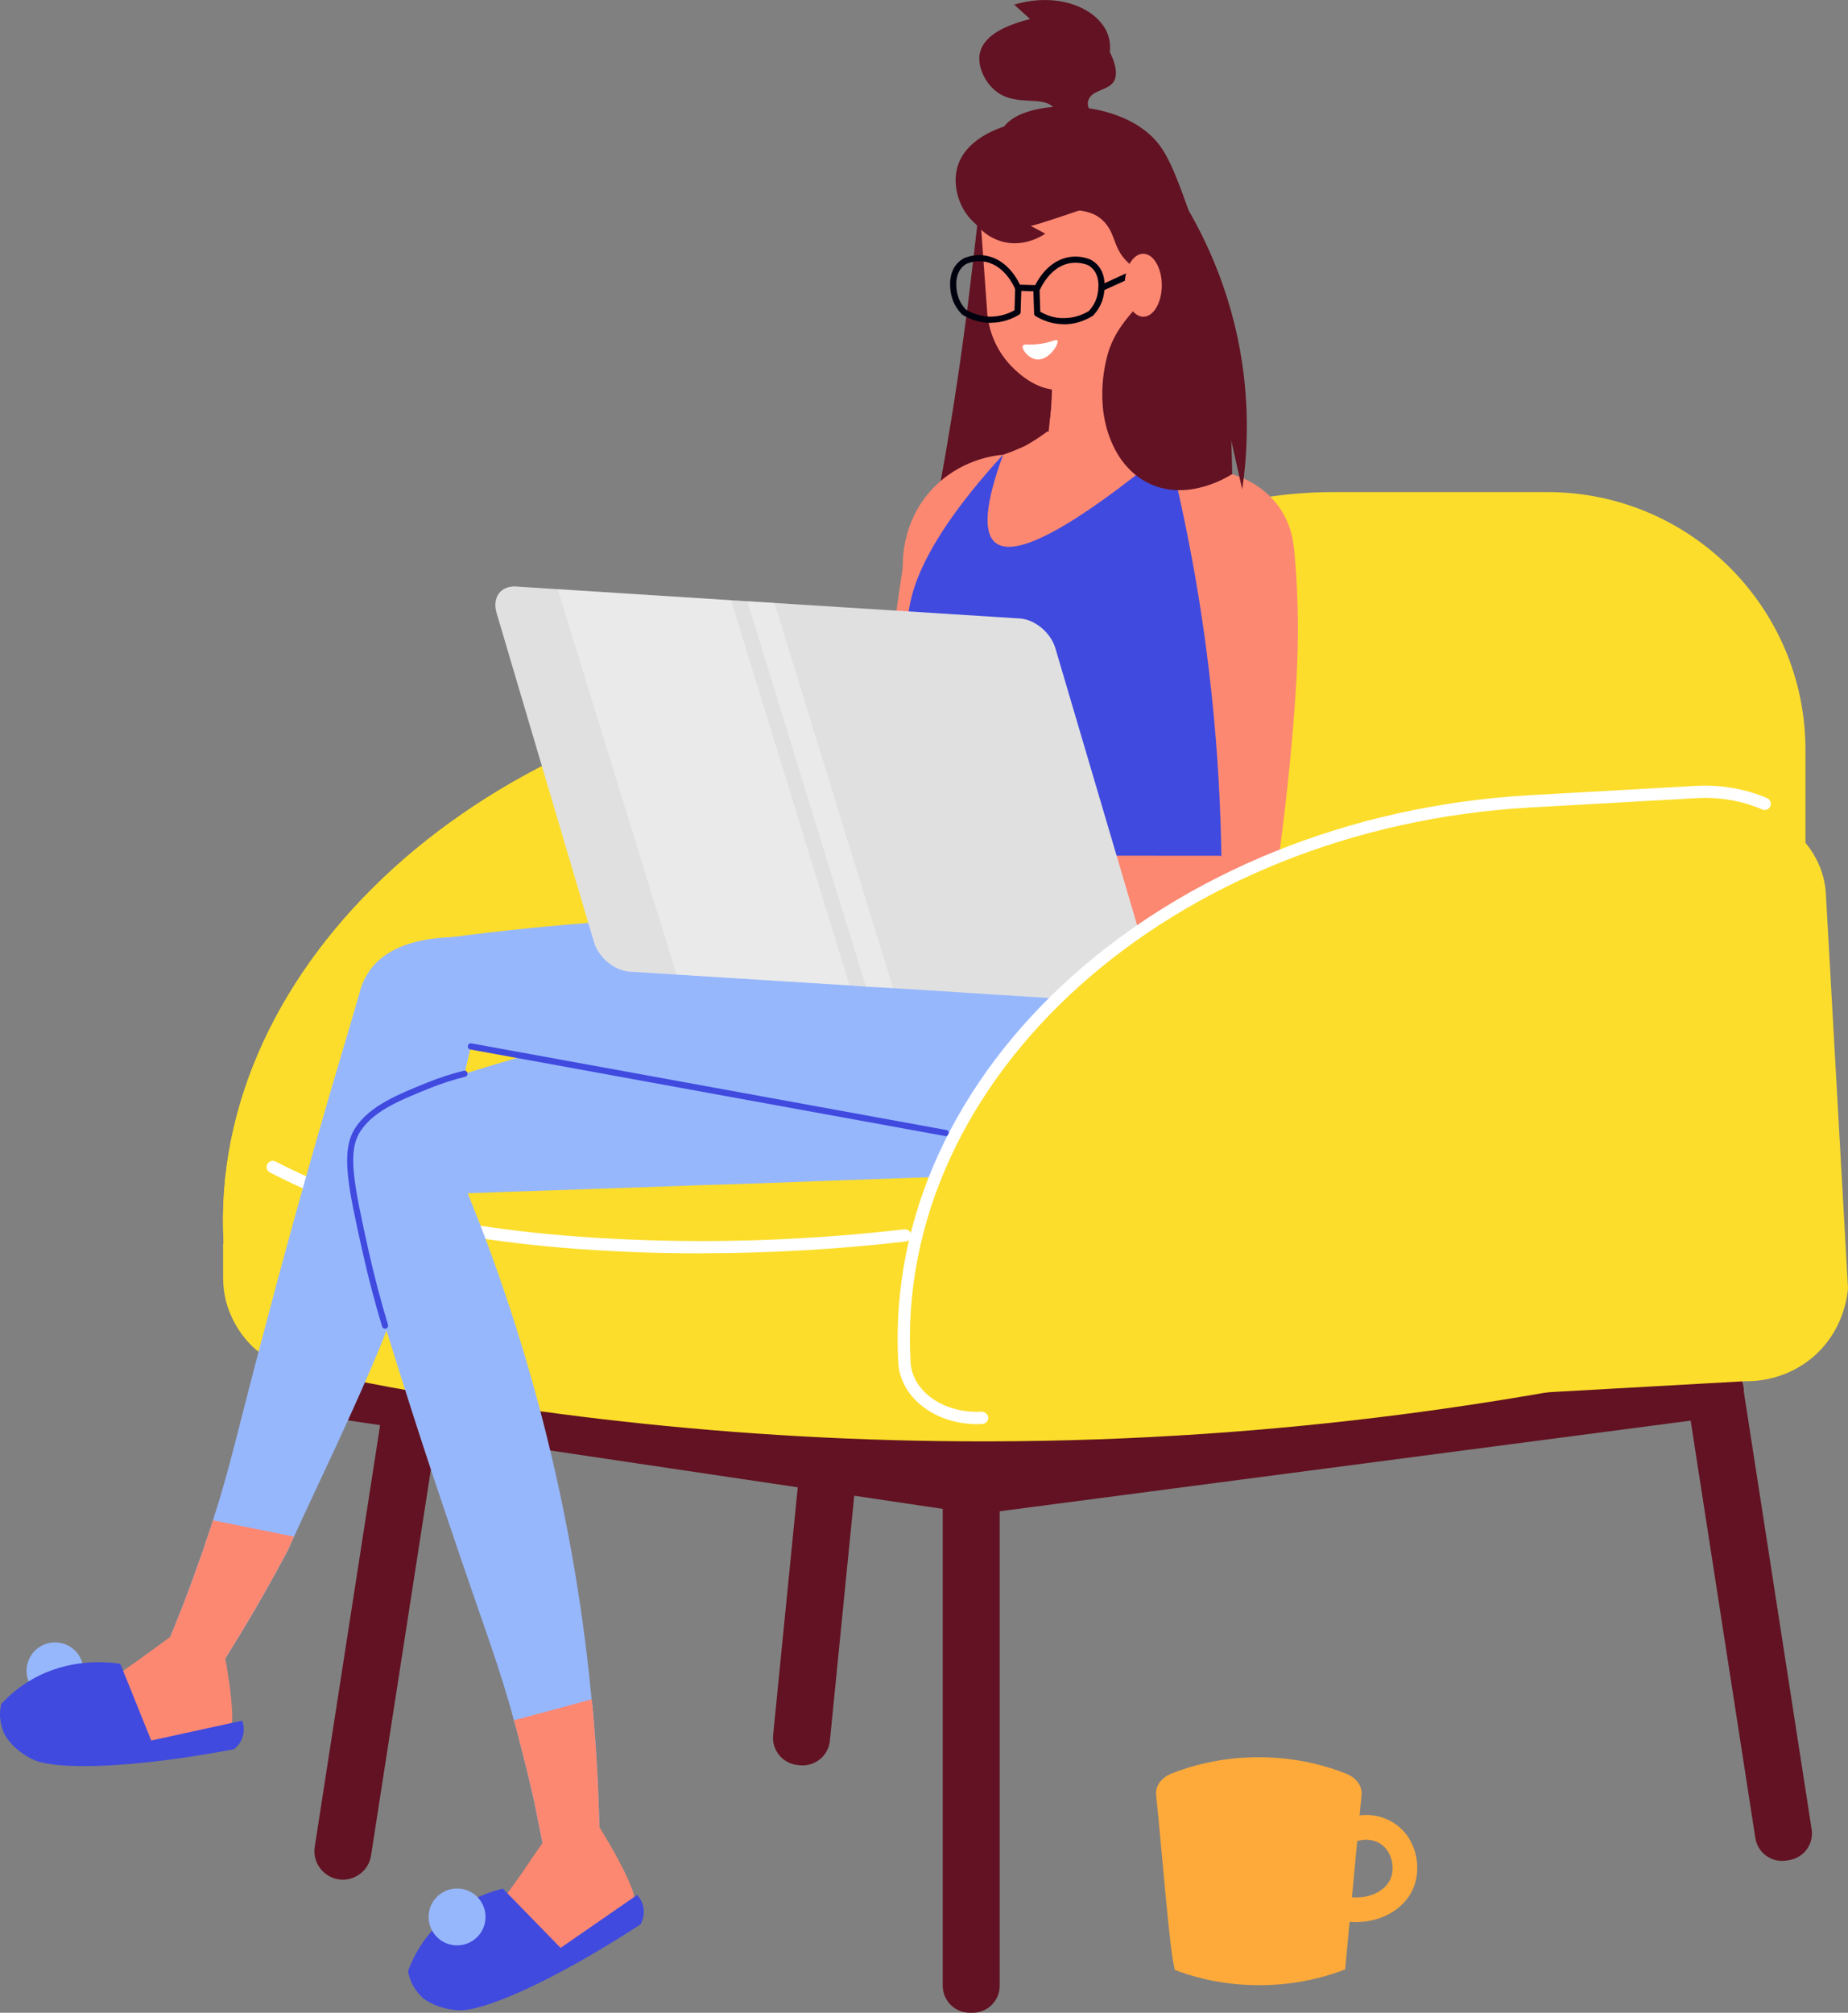 <svg width="247" height="269" viewBox="0 0 247 269" fill="none" xmlns="http://www.w3.org/2000/svg">
<rect x="0" y="0" width="247" height="269" fill="#808080" stroke="none"/>
<g clip-path="url(#clip0_779_831)">
<path d="M142.787 163.665L41.036 176.119C35.572 176.789 30.73 173.888 30.206 169.647C25.626 132.261 60.895 97.179 108.99 91.296L131 88.599C140.374 87.455 148.692 92.431 149.584 99.713L155.833 150.688C156.594 156.883 150.754 162.685 142.787 163.665Z" fill="#FCDD2B"/>
<g style="mix-blend-mode:multiply">
<path d="M142.787 163.665L41.036 176.119C35.572 176.789 30.73 173.888 30.206 169.647C25.626 132.261 60.895 97.179 108.99 91.296L131 88.599C140.374 87.455 148.692 92.431 149.584 99.713L155.833 150.688C156.594 156.883 150.754 162.685 142.787 163.665Z" fill="#FCDD2B"/>
</g>
<path d="M106.922 235.921L106.612 235.89C104.602 235.691 103.136 233.903 103.335 231.894L109.541 169.442C109.741 167.433 111.531 165.968 113.541 166.168L113.85 166.199C115.861 166.398 117.327 168.186 117.127 170.194L110.921 232.647C110.721 234.655 108.932 236.12 106.922 235.921Z" fill="#621222"/>
<path d="M45.248 251.169C47.318 251.488 49.273 250.058 49.592 247.99L60.086 180.303C60.405 178.236 58.973 176.283 56.904 175.964C54.834 175.645 52.88 177.075 52.561 179.143L42.066 246.83C41.748 248.897 43.179 250.85 45.248 251.169Z" fill="#621222"/>
<path d="M178.269 65.767H206.84C225.865 65.767 241.315 81.203 241.315 100.211V159.293H119.034V124.947C119.034 92.284 145.576 65.767 178.269 65.767Z" fill="#FCDD2B"/>
<path d="M229.635 189.382C196.656 193.705 163.685 198.036 130.706 202.359C101.637 198.036 72.575 193.705 43.506 189.382C43.228 189.382 42.009 189.317 41.06 188.369C40.382 187.69 40.177 186.906 40.136 186.718C40.079 186.465 40.046 186.203 40.046 185.925C40.046 184.021 41.6 182.469 43.506 182.469C73.287 184.356 103.06 186.244 132.841 188.124C187.765 180.753 228.359 177.206 229.668 179.371C229.807 179.6 230.936 182.24 232.065 183.482C232.22 183.654 232.776 184.226 232.989 185.133C233.046 185.386 233.079 185.647 233.079 185.925C231.926 187.078 230.772 188.23 229.619 189.382H229.635Z" fill="#621222"/>
<path d="M130.003 193.247H129.618C127.622 193.247 126.003 194.864 126.003 196.859V265.388C126.003 267.383 127.622 269 129.618 269H130.003C131.999 269 133.618 267.383 133.618 265.388V196.859C133.618 194.864 131.999 193.247 130.003 193.247Z" fill="#621222"/>
<path d="M239.132 248.595L238.723 248.66C236.768 248.963 234.919 247.614 234.617 245.653L225.309 185.598C225.006 183.645 226.355 181.799 228.319 181.496L228.728 181.431C230.682 181.128 232.531 182.477 232.834 184.438L242.142 244.493C242.444 246.446 241.095 248.293 239.132 248.595Z" fill="#621222"/>
<path d="M231.189 181.088C205.285 187.159 171.693 192.544 132.367 192.634C97.204 192.716 66.768 188.54 42.582 183.523C41.543 183.498 37.069 183.278 33.568 179.78C31.073 177.288 30.321 174.379 30.157 173.692C29.936 172.752 29.822 171.78 29.822 170.783V166.231C32.03 162.807 34.239 159.391 36.447 155.967C63.971 154.08 91.502 152.192 119.026 150.304C134.657 155.73 147.359 156.736 155.866 156.711C179.144 156.637 222.806 148.645 228.752 153.483C228.752 153.483 233.349 157.226 237.766 157.226C240.08 159.538 241.512 162.725 241.512 166.231V170.783C238.068 174.223 234.633 177.655 231.189 181.096V181.088Z" fill="#FCDD2B"/>
<path d="M93.711 167.506C90.554 167.506 87.405 167.449 84.272 167.318C58.131 166.256 46.508 161.385 42.688 159.784C40.472 158.852 38.247 157.814 36.079 156.703C35.67 156.49 35.515 156 35.719 155.591C35.932 155.183 36.431 155.028 36.832 155.232C38.967 156.327 41.151 157.348 43.326 158.264C47.081 159.833 58.499 164.621 84.337 165.667C96.386 166.174 108.663 165.7 120.875 164.294C121.357 164.237 121.733 164.564 121.782 165.022C121.832 165.471 121.513 165.88 121.055 165.929C111.935 166.975 102.774 167.498 93.703 167.498L93.711 167.506Z" fill="white"/>
<path d="M138.591 41.774C138.804 42.142 137.847 43.621 136.652 43.548C135.491 43.474 134.714 41.987 134.951 41.635C135.09 41.439 135.499 41.701 136.661 41.75C137.953 41.815 138.452 41.537 138.583 41.766L138.591 41.774Z" fill="#FC8872"/>
<path d="M11.157 223.303C11.157 225.403 9.455 227.103 7.353 227.103C5.251 227.103 3.55 225.403 3.55 223.303C3.55 221.203 5.251 219.503 7.353 219.503C9.455 219.503 11.157 221.203 11.157 223.303Z" fill="#97B7FD"/>
<path d="M144.586 45.1C144.611 47.56 144.775 59.148 136.685 63.413C132.358 65.693 127.737 64.794 125.741 64.271C126.518 59.998 127.663 53.329 128.784 45.1C131.058 28.487 130.747 23.559 132.931 23.143C137.029 22.358 144.48 33.75 144.586 45.1Z" fill="#621222"/>
<path d="M161.051 115.027C161.076 116.122 161.084 116.473 161.1 117.184C161.109 117.813 161.117 118.344 161.125 118.745C164.029 119.309 166.932 119.881 169.852 120.453C170.008 119.913 170.155 119.374 170.327 118.835C171.284 112.289 172.339 103.946 173.01 94.94C173.443 89.114 173.607 84.497 173.37 79.144C173.263 76.742 173.1 74.74 172.969 73.334C172.363 73.04 169.689 71.798 166.589 72.819C162.09 74.29 160.97 79.095 160.912 79.332C160.994 104.403 161.043 114.381 161.06 115.035L161.051 115.027Z" fill="#FC8872"/>
<path d="M115.942 108.064C115.803 109.151 115.762 109.502 115.664 110.205C115.583 110.826 115.509 111.349 115.452 111.75C118.241 112.747 121.022 113.735 123.827 114.732C124.056 114.218 124.285 113.711 124.531 113.204C126.461 106.871 128.743 98.789 130.747 89.98C132.048 84.284 132.898 79.741 133.463 74.413C133.716 72.018 133.855 70.016 133.937 68.611C133.381 68.227 130.927 66.609 127.704 67.148C123.034 67.932 121.21 72.517 121.12 72.737C117.456 97.539 116.016 107.41 115.926 108.064H115.942Z" fill="#FC8872"/>
<path d="M161.943 126.876C164.413 131.795 166.433 138.766 163.571 143.84C163.064 144.723 162.393 145.524 161.649 146.186C160.863 146.888 160.037 147.469 159.097 147.91C158.663 148.18 158.238 148.359 157.812 148.547C150.705 151.35 140.816 149.634 139.163 149.373C138.591 149.258 138.01 149.144 137.438 149.03C136.407 148.809 135.426 148.539 134.485 148.237C133.053 147.779 131.753 147.297 130.493 146.725C130.133 146.537 129.724 146.39 129.356 146.161C122.224 142.77 117.554 137.81 115.443 135.325C115.95 133.732 116.67 131.983 117.644 130.21C118.568 128.518 119.656 127.039 120.768 125.732C121.57 124.776 122.412 123.909 123.328 123.133C126.183 120.469 129.144 118.802 131.115 117.829C131.082 117.748 131.041 117.617 131.009 117.535C130.935 117.364 130.902 117.241 130.829 117.07C129.168 112.485 127.688 106.291 127.721 99.059C127.761 96.901 127.917 94.875 128.146 92.971C126.698 92.056 125.479 90.781 124.653 89.285C123.713 87.569 123.312 85.722 123.459 83.818C123.647 81.914 124.326 80.206 125.406 78.817C125.496 78.654 125.635 78.499 125.766 78.335C126.256 77.739 126.788 77.183 127.434 76.766C127.23 76.529 125.635 74.715 123.214 74.87C121.987 74.944 121.103 75.491 120.678 75.802C120.645 74.78 120.596 69.698 124.539 65.432C128.269 61.387 132.988 60.864 134.076 60.774C134.927 60.488 135.949 60.087 137.053 59.573C138.215 58.927 139.213 58.241 139.99 57.66C141.405 58.322 143.842 59.417 147.114 59.638C150.263 59.9 152.831 59.295 154.271 58.837C155.023 59.589 155.808 60.382 156.88 61.231C157.837 61.91 158.802 62.506 159.62 62.882C164.38 62.474 168.871 64.492 171.235 68.177C173.32 71.43 173.034 74.846 172.879 75.998C172.282 75.777 170.237 75.083 167.832 75.9C164.961 76.872 163.726 79.258 163.497 79.733C163.849 80.084 164.2 80.476 164.47 80.909C164.699 81.212 164.888 81.555 165.043 81.898C165.157 82.029 165.198 82.119 165.272 82.241C165.82 83.557 164.331 84.971 162.679 88.37C162.442 88.852 162.254 89.343 162.057 89.792C161.051 92.145 160.52 94.197 160.193 95.635C160.086 97.58 159.923 99.655 159.645 101.715C159.187 105.392 158.581 108.808 157.821 112.003C157.232 114.381 156.602 116.677 155.898 118.753C157.125 119.864 158.655 121.482 160.111 123.689C160.683 124.596 161.33 125.666 161.927 126.908L161.943 126.876Z" fill="#FC8872"/>
<path d="M154.999 59.507C154.639 60.153 152.807 63.315 148.905 64.402C143.687 65.857 139.564 62.261 139.286 62.016C139.687 60.447 140.088 58.584 140.284 56.5C140.431 55.47 140.521 54.408 140.57 53.313C140.668 50.575 140.489 48.165 140.227 46.105C143.499 45.795 146.762 45.444 150.034 45.133L150.238 45.1C150.418 47.756 151.024 51.319 152.717 55.144C153.42 56.802 154.222 58.281 154.99 59.507H154.999Z" fill="#FC8872"/>
<g style="mix-blend-mode:multiply">
<path d="M150.337 46.261C150.901 50.665 144.865 55.617 140.292 56.5C140.44 55.47 140.53 54.408 140.579 53.313C140.677 50.575 140.497 48.165 140.235 46.105C143.507 45.795 146.77 45.444 150.042 45.133C150.181 45.492 150.279 45.893 150.337 46.269V46.261Z" fill="#FC8872"/>
</g>
<path d="M141.004 52.095C137.814 51.883 135.327 49.113 134.853 48.59C132.53 45.999 132.08 43.098 131.966 42.02C131.606 36.969 131.238 31.919 130.878 26.869C130.894 24.54 132.8 22.66 135.131 22.677L147.261 22.759C149.592 22.775 151.474 24.679 151.457 27.008L151.359 41.889C149.756 48.312 145.135 52.373 141.004 52.095Z" fill="#FC8872"/>
<path d="M151.367 41.889C148.913 41.864 146.451 41.848 143.998 41.823C139.63 36.839 135.262 31.854 130.894 26.869C131.082 25.357 131.606 23.282 133.127 21.533C138.002 15.927 150.623 16.695 154.631 23.208C157.485 27.85 155.228 34.199 154.541 36.12C153.617 38.718 152.324 40.647 151.367 41.881V41.889Z" fill="#FC8872"/>
<path d="M141.323 45.501C141.609 45.901 140.211 48.214 138.575 48.042C137.446 47.92 136.497 46.645 136.718 46.203C136.857 45.934 137.372 46.114 138.591 46.007C140.415 45.844 141.151 45.255 141.323 45.501Z" fill="white"/>
<path d="M164.454 158.983C164.274 159.007 164.127 159.048 163.98 159.089C163.26 159.285 162.507 159.432 161.771 159.538C161.681 159.555 161.575 159.604 161.444 159.604C158.728 160.021 155.808 159.972 152.815 159.252C147.187 157.88 143.351 154.652 141.298 152.527C132.121 151.032 122.911 149.528 113.685 148.057C109.571 147.403 105.456 146.741 101.342 146.088C97.318 145.418 93.335 144.764 89.302 144.126C80.493 142.713 71.7 141.25 62.94 139.853C61.083 135.129 59.243 130.373 57.395 125.658C64.142 124.694 71.226 123.926 78.628 123.345C81.246 123.117 83.83 122.961 86.374 122.798C87.756 122.724 89.13 122.659 90.472 122.577C94.161 122.398 97.825 122.291 101.399 122.201C105.89 122.112 110.225 122.095 114.495 122.152C114.625 122.152 114.756 122.152 114.887 122.152C116.752 122.201 118.617 122.242 120.482 122.291C126.804 122.496 132.857 122.831 138.705 123.272C143.989 127.284 149.306 131.313 154.622 135.342C160.814 140.049 167.014 144.715 173.239 149.43C174.449 150.394 170.204 157.43 164.438 158.983H164.454Z" fill="#97B7FD"/>
<path d="M62.932 139.869C61.378 146.799 57.198 164.098 51.088 179.282C47.817 187.429 41.927 199.58 39.294 205.374C38.975 206.102 38.68 206.731 38.468 207.221C38.361 207.434 38.214 207.646 38.108 207.891C35.417 212.925 32.709 217.534 30.084 221.702C29.724 222.306 29.356 222.911 28.988 223.483C28.08 223.05 27.196 222.584 26.288 222.192C24.89 221.522 23.524 220.876 22.158 220.198C22.24 220.059 22.297 219.953 22.371 219.74C22.502 219.462 22.6 219.119 22.73 218.809C23.205 217.697 23.696 216.414 24.268 214.992C24.35 214.854 24.375 214.747 24.424 214.608C25.299 212.361 26.215 209.803 27.221 206.943C27.295 206.706 27.393 206.428 27.442 206.224C27.818 205.154 28.145 204.157 28.464 203.192C30.738 196.181 31.72 191.302 35.539 176.961C37.805 168.397 39.801 160.952 44.095 146.161C45.804 140.343 47.26 135.505 48.234 132.048C48.43 131.427 48.749 130.7 49.346 129.801C52.029 125.895 57.534 125.315 60.617 125.241C61.476 126.402 62.834 128.51 63.472 131.517C64.257 135.342 63.447 138.447 62.94 139.861L62.932 139.869Z" fill="#97B7FD"/>
<path d="M30.771 226.065L30.934 227.503C31.147 229.734 31.008 230.282 30.893 230.69C30.624 231.581 30.026 232.178 29.299 232.725C27.695 233.828 25.479 234.172 23.998 234.302C23.737 234.368 23.475 234.36 23.246 234.384C22.125 235.071 5.807 235.618 5.93 235.275C5.734 235.299 3.902 234.041 3.861 233.943C3.853 233.845 1.701 232.096 1.579 231.279C1.456 230.797 1.84 230.053 2.2 229.685C2.74 229.162 3.255 229.334 4.679 229.309C5.472 229.285 6.167 229.244 6.625 229.195C6.846 229.072 7.124 228.942 7.312 228.786C8.572 228.182 9.824 227.479 11.05 226.882C11.746 226.539 12.4 226.171 13.087 225.828C13.848 225.215 14.617 224.635 15.345 224.022C15.467 223.941 15.565 223.9 15.688 223.818C16.735 223.107 17.815 222.355 18.984 221.53C20.031 220.786 21.168 219.961 22.33 219.103C22.485 218.988 22.632 218.874 22.763 218.792C22.853 218.719 22.919 218.678 22.976 218.637C25.233 218.948 27.425 219.307 29.683 219.618C29.814 220.231 29.961 220.909 30.108 221.693C30.256 222.404 30.378 223.221 30.509 224.104C30.607 224.725 30.714 225.371 30.795 226.057L30.771 226.065Z" fill="#FC8872"/>
<path d="M39.285 205.374C38.966 206.101 38.672 206.731 38.459 207.221C38.353 207.433 38.206 207.646 38.099 207.891C35.408 212.925 32.701 217.534 30.076 221.701C30.223 222.412 30.345 223.23 30.476 224.112C30.574 224.733 30.681 225.379 30.762 226.065L30.926 227.503L18.96 221.538C20.007 220.794 21.144 219.969 22.305 219.111C22.46 218.997 22.608 218.882 22.739 218.8C23.213 217.689 23.704 216.406 24.276 214.984C24.358 214.845 24.383 214.739 24.432 214.6C25.307 212.353 26.223 209.795 27.229 206.935C27.303 206.698 27.401 206.42 27.45 206.216C27.826 205.145 28.153 204.148 28.472 203.184C32.071 203.911 35.695 204.639 39.294 205.366L39.285 205.374Z" fill="#FC8872"/>
<path d="M164.02 158.631C163.849 158.697 163.71 158.762 163.579 158.828C162.908 159.163 162.205 159.449 161.501 159.702C161.411 159.735 161.321 159.808 161.19 159.833C158.606 160.764 155.735 161.287 152.651 161.156C146.86 160.895 142.476 158.476 140.047 156.793C130.755 157.103 121.422 157.414 112.09 157.757C107.926 157.912 103.763 158.059 99.6 158.215C95.526 158.337 91.494 158.46 87.413 158.623C78.497 158.942 69.59 159.212 60.715 159.538C57.983 155.265 55.251 150.958 52.52 146.684C58.957 144.429 65.746 142.304 72.903 140.302C75.422 139.567 77.933 138.921 80.395 138.259C81.736 137.924 83.078 137.589 84.37 137.246C87.953 136.355 91.527 135.538 95.019 134.762C99.412 133.797 103.657 132.947 107.861 132.171C107.992 132.147 108.115 132.122 108.245 132.097C110.086 131.779 111.926 131.468 113.766 131.15C120.007 130.128 126.011 129.278 131.835 128.584C137.789 131.501 143.793 134.418 149.797 137.336C156.782 140.751 163.775 144.126 170.801 147.55C172.175 148.261 169.378 155.992 164.02 158.631Z" fill="#97B7FD"/>
<path d="M80.166 246.103C79.176 246.233 78.154 246.331 77.197 246.495C75.683 246.691 74.162 246.887 72.649 247.091C72.649 246.961 72.616 246.797 72.584 246.634C72.551 246.536 72.551 246.438 72.518 246.34C72.256 245.024 71.921 243.406 71.561 241.6C71.528 241.436 71.496 241.338 71.496 241.208C70.972 238.838 70.342 236.198 69.582 233.273C69.516 233.011 69.451 232.75 69.385 232.513C69.156 231.589 68.927 230.731 68.69 229.914C66.711 222.535 64.87 218.057 60.02 203.634C57.182 195.266 54.777 187.96 50.229 173.202C48.446 167.441 46.999 162.595 45.943 159.171C45.747 158.541 45.584 157.757 45.616 156.703C45.714 151.963 49.968 148.433 52.503 146.692C53.624 147.019 56.127 147.943 58.335 150.345C60.707 152.976 61.304 155.845 61.468 156.964C66.081 167.898 70.76 181.365 74.293 197.08C76.698 207.818 78.219 217.926 79.07 227.111C79.103 227.177 79.103 227.242 79.103 227.307C79.135 227.569 79.168 227.839 79.201 228.067C79.724 233.861 79.994 239.263 80.125 244.239C80.125 244.869 80.158 245.49 80.158 246.119L80.166 246.103Z" fill="#97B7FD"/>
<path d="M84.82 253.841C84.853 254.765 84.525 255.557 83.994 256.309C82.873 257.886 80.894 258.973 79.577 259.602C79.348 259.733 79.086 259.831 78.915 259.929C78.056 260.951 62.891 267.006 62.924 266.646C62.76 266.745 60.585 266.189 60.519 266.083C60.486 266.017 57.82 265.094 57.452 264.367C57.157 263.974 57.288 263.149 57.485 262.65C57.844 261.989 58.376 261.956 59.693 261.466C60.454 261.171 61.075 260.869 61.476 260.673C61.672 260.509 61.869 260.281 62.008 260.076C62.965 259.055 63.889 258.001 64.879 257.012C65.402 256.448 65.901 255.86 66.425 255.296C66.915 254.503 67.447 253.686 67.938 252.861C68.036 252.763 68.069 252.665 68.167 252.566C68.731 251.774 69.32 250.957 69.95 250.066C70.743 248.881 71.594 247.631 72.518 246.315C72.616 246.152 72.715 246.021 72.813 245.857C72.976 245.629 73.107 245.4 73.238 245.195C75.479 244.738 77.655 244.337 79.896 243.847C79.962 243.945 80.027 244.076 80.125 244.207C80.689 245.163 81.409 246.315 82.203 247.761C82.497 248.325 82.832 248.914 83.127 249.51C83.225 249.706 83.323 249.902 83.421 250.074C84.706 252.705 84.771 253.367 84.804 253.825L84.82 253.841Z" fill="#FC8872"/>
<path d="M69.95 250.09C70.743 248.905 71.594 247.655 72.518 246.34C72.256 245.024 71.921 243.406 71.561 241.6C71.528 241.436 71.496 241.338 71.496 241.208C70.972 238.838 70.342 236.198 69.582 233.273C69.516 233.011 69.451 232.75 69.385 232.513C69.156 231.589 68.927 230.731 68.69 229.914C72.15 228.991 75.61 228.067 79.07 227.111C79.103 227.177 79.103 227.242 79.103 227.307C79.135 227.569 79.168 227.839 79.201 228.067C79.724 233.861 79.994 239.263 80.125 244.239C80.689 245.195 81.409 246.348 82.203 247.794C82.497 248.358 82.832 248.946 83.127 249.543C83.225 249.739 83.323 249.935 83.421 250.107H69.942L69.95 250.09Z" fill="#FC8872"/>
<path d="M162.802 132.915C158.221 133.765 149.265 134.778 138.902 131.476C131.769 129.205 126.559 125.707 123.336 123.133C125.627 117.241 126.379 112.101 127.164 108.424C127.549 106.626 127.917 103.962 127.573 100.808C126.829 93.919 123.296 90.356 122.011 87.014C120.236 82.38 121.406 74.601 134.076 60.758C131.696 67.254 131.352 71.177 133.062 72.541C135.736 74.674 143.433 70.507 156.136 60.055C158.319 68.758 160.258 78.572 161.559 89.383C163.538 105.784 163.579 120.51 162.794 132.915H162.802Z" fill="#404ADF"/>
<path d="M126.42 151.849C126.347 151.849 62.867 140.261 62.867 140.261C62.638 140.22 62.49 140.008 62.531 139.779C62.572 139.558 62.752 139.419 63.014 139.444L126.486 151.023C126.715 151.064 126.862 151.277 126.821 151.506C126.788 151.702 126.608 151.841 126.412 151.841L126.42 151.849Z" fill="#404ADF"/>
<path d="M51.465 177.574C51.285 177.574 51.121 177.459 51.072 177.279C50.09 174.043 49.215 170.718 48.471 167.375C46.532 158.656 45.461 153.851 47.489 150.737C49.411 147.787 53.182 146.267 57.174 144.658C58.761 144.02 60.372 143.497 61.983 143.105C62.228 143.04 62.433 143.187 62.482 143.407C62.539 143.628 62.4 143.849 62.179 143.906C60.609 144.29 59.03 144.805 57.493 145.418C53.444 147.052 49.951 148.457 48.176 151.187C46.41 153.892 47.236 158.051 49.272 167.195C50.017 170.513 50.884 173.831 51.857 177.042C51.922 177.255 51.8 177.492 51.587 177.557C51.546 177.574 51.505 177.574 51.465 177.574Z" fill="#404ADF"/>
<path d="M56.397 266.908C55.489 266.042 54.998 264.963 54.998 264.963C54.72 264.326 54.597 263.762 54.532 263.435C55.031 262.087 55.824 260.436 57.116 258.785C60.576 254.364 65.279 252.893 67.21 252.403C69.786 255.043 72.363 257.682 74.931 260.33C78.342 257.968 81.753 255.615 85.163 253.253C85.368 253.474 85.883 254.086 86.022 255.043C86.178 256.129 85.744 256.947 85.605 257.192C74.023 264.734 64.609 268.877 61.231 268.665C58.016 268.461 56.389 266.916 56.389 266.916L56.397 266.908Z" fill="#404ADF"/>
<path d="M0.556 231.671C0.041 230.527 9.80221e-05 229.334 9.80221e-05 229.334C-0.016 228.639 0.082 228.076 0.156 227.74C1.129 226.686 2.487 225.461 4.319 224.423C9.202 221.644 14.11 222.069 16.081 222.355C17.455 225.779 18.837 229.195 20.211 232.619C24.26 231.736 28.309 230.846 32.366 229.963C32.472 230.241 32.718 231.009 32.48 231.949C32.21 233.011 31.499 233.608 31.278 233.779C17.692 236.354 7.411 236.615 4.368 235.136C1.472 233.73 0.556 231.679 0.556 231.679V231.671Z" fill="#404ADF"/>
<path d="M64.895 256.195C64.895 258.295 63.194 259.995 61.092 259.995C58.99 259.995 57.288 258.295 57.288 256.195C57.288 254.095 58.99 252.395 61.092 252.395C63.194 252.395 64.895 254.095 64.895 256.195Z" fill="#97B7FD"/>
<path d="M163.055 114.356C163.366 114.479 165.828 115.697 166.327 118.205C166.9 121.319 163.98 123.795 162.892 124.31C162.303 124.571 161.321 125.037 160.045 125.437C153.616 127.538 147.719 126.671 133.405 123.362C130.87 122.782 128.138 122.12 125.218 121.392C123.557 120.967 121.84 120.575 120.097 120.126C120.171 118.328 120.245 116.53 120.318 114.732C121.602 114.52 123.042 114.365 124.612 114.348C137.487 114.348 150.271 114.356 163.055 114.365V114.356Z" fill="#FC8872"/>
<path d="M151.506 134.1L119.369 132.057L115.746 131.861L113.57 131.697L90.431 130.251L84.133 129.858C82.121 129.728 79.978 127.946 79.389 125.903L66.367 81.906C65.77 79.831 66.923 78.286 68.936 78.384L74.538 78.744L97.71 80.223L99.886 80.353L103.51 80.582L136.309 82.658C138.321 82.789 140.431 84.537 141.053 86.613L154.042 130.61C154.639 132.686 153.518 134.23 151.506 134.1Z" fill="#E0E0E0"/>
<path opacity="0.33" d="M113.562 131.697L90.423 130.251L74.539 78.744L97.711 80.223L113.562 131.697Z" fill="white"/>
<path opacity="0.33" d="M119.361 132.057L115.738 131.861L99.886 80.353L103.51 80.582L119.361 132.057Z" fill="white"/>
<path d="M152.594 22.677C152.594 25.431 147.327 27.13 140.235 29.468C133.773 31.6 132.015 30.914 131.14 30.416C128.596 28.961 127.263 25.463 127.876 22.677C128.948 17.79 135.843 15.886 140.235 15.886C147.057 15.886 152.594 18.926 152.594 22.677Z" fill="#621222"/>
<path d="M161.46 35.972C164.438 46.441 164.659 60.602 164.691 63.356C164.127 63.724 158.827 67.017 153.739 64.68C151.244 63.536 149.911 61.599 149.306 60.561C146.001 54.849 147.76 48.369 148.071 47.282C149.666 41.733 154.86 39.494 153.837 37.296C153.412 36.389 152.537 36.667 150.974 35.278C148.823 33.365 149.208 31.707 147.866 29.982C145.502 26.959 141.879 28.985 138.084 26.379C135.017 24.279 132.743 19.768 133.961 17.324C136.014 13.214 149.011 12.732 154.426 18.73C156.275 20.773 157.42 24.017 159.71 30.497C159.71 30.497 160.732 33.39 161.46 35.948V35.972Z" fill="#621222"/>
<path d="M156.962 25.063C159.8 29.32 163.939 36.765 165.754 46.882C167.112 54.465 166.687 60.945 166.033 65.407L156.97 25.063H156.962Z" fill="#621222"/>
<path d="M128.498 25.267C128.866 28.855 131.246 31.707 134.264 32.369C136.955 32.957 139.18 31.592 139.72 31.233L128.49 25.267H128.498Z" fill="#621222"/>
<path d="M132.415 43.147C132.358 43.147 132.293 43.147 132.236 43.147C130.984 43.114 129.741 42.739 128.62 42.06C128.089 41.529 127.5 40.745 127.213 39.682C127.091 39.257 126.567 37.075 127.704 35.498C128.015 35.073 128.416 34.73 128.89 34.485C130.011 34.052 131.09 33.987 132.129 34.248C134.837 34.926 136.145 37.59 136.481 38.391C136.505 38.44 136.513 38.506 136.513 38.563L136.415 41.717C136.415 41.856 136.342 41.987 136.219 42.052C135.393 42.551 134.076 43.139 132.415 43.139V43.147ZM129.103 41.382C130.084 41.962 131.172 42.289 132.26 42.322C133.765 42.322 134.861 41.881 135.597 41.464L135.687 38.62C135.401 37.966 134.223 35.621 131.933 35.041C131.049 34.812 130.142 34.877 129.226 35.237C128.907 35.4 128.604 35.654 128.375 35.98C127.459 37.247 127.909 39.102 128.007 39.462C128.244 40.336 128.727 40.982 129.103 41.39V41.382Z" fill="#00010E"/>
<path d="M142.198 43.335C140.546 43.335 139.237 42.747 138.411 42.248C138.288 42.175 138.215 42.052 138.215 41.913L138.116 38.759C138.116 38.702 138.125 38.636 138.149 38.587C138.485 37.786 139.785 35.131 142.501 34.444C143.531 34.183 144.652 34.256 145.699 34.665C146.198 34.91 146.607 35.261 146.926 35.694C148.03 37.223 147.58 39.282 147.416 39.879C147.122 40.941 146.533 41.725 146.091 42.191C144.897 42.935 143.646 43.311 142.394 43.343C142.329 43.343 142.272 43.343 142.206 43.343L142.198 43.335ZM139.033 41.66C139.801 42.101 140.987 42.592 142.37 42.51C143.458 42.485 144.545 42.158 145.527 41.578C145.903 41.17 146.378 40.524 146.623 39.65C146.721 39.29 147.163 37.427 146.255 36.169C145.96 35.76 145.609 35.531 145.372 35.417C144.783 35.188 143.809 34.967 142.705 35.237C140.415 35.817 139.237 38.171 138.951 38.816L139.041 41.66H139.033Z" fill="#00010E"/>
<path d="M138.526 38.939L136.039 38.865C135.81 38.865 135.63 38.669 135.638 38.44C135.638 38.22 135.826 38.04 136.047 38.04C136.064 38.04 138.534 38.113 138.534 38.113C138.763 38.113 138.943 38.309 138.934 38.538C138.934 38.759 138.746 38.939 138.526 38.939Z" fill="#00010E"/>
<path d="M147.212 38.906C147.057 38.906 146.909 38.816 146.836 38.661C146.738 38.457 146.836 38.211 147.04 38.122L153.477 35.172C153.674 35.074 153.927 35.172 154.025 35.376C154.124 35.58 154.025 35.825 153.821 35.923L147.384 38.873C147.326 38.898 147.269 38.914 147.212 38.914V38.906Z" fill="#00010E"/>
<path d="M155.285 38.121C155.285 40.442 154.181 42.33 152.815 42.33C151.449 42.33 150.336 40.45 150.328 38.121C150.32 35.793 151.432 33.913 152.798 33.913C154.164 33.913 155.277 35.793 155.285 38.121Z" fill="#FC8872"/>
<path d="M233.152 184.601L130.796 190.338C125.299 190.649 120.654 187.331 120.4 182.943C118.224 144.241 155.678 110.663 204.058 107.95L226.2 106.708C235.631 106.176 243.614 111.864 244.039 119.407L247 172.18C246.926 173.12 246.452 177.737 242.452 181.251C238.583 184.642 234.142 184.626 233.152 184.593V184.601Z" fill="#FCDD2B"/>
<path d="M130.575 190.33C124.964 190.33 120.326 186.767 120.065 182.134C117.873 143.04 155.751 109.012 204.5 106.275L226.633 105.032C229.954 104.844 233.283 105.416 236.195 106.675C236.612 106.855 236.8 107.337 236.62 107.762C236.44 108.179 235.95 108.367 235.533 108.187C232.858 107.018 229.815 106.495 226.715 106.675L204.582 107.917C156.741 110.597 119.558 143.857 121.701 182.044C121.921 185.974 126.166 188.949 131.221 188.663C131.589 188.671 132.064 188.982 132.088 189.439C132.113 189.897 131.769 190.281 131.311 190.305C131.058 190.322 130.812 190.322 130.567 190.322L130.575 190.33Z" fill="white"/>
<path d="M148.946 10.754C148.226 12.184 145.797 11.939 145.429 13.533C145.233 14.391 145.871 14.734 145.838 15.731C145.764 18.027 142.206 20.266 141.176 19.572C140.243 18.934 142.231 16.425 141.028 14.636C139.605 12.503 135.745 14.489 132.923 12.029C131.557 10.836 130.551 8.703 131.001 6.954C131.99 3.081 139.785 2.108 140.848 1.978C141.045 1.953 141.118 1.945 141.167 1.945C145.781 1.643 150.181 8.278 148.938 10.762L148.946 10.754Z" fill="#621222"/>
<path d="M146.836 10.86C147.343 10.092 148.995 7.371 148.12 4.74C146.958 1.242 141.634 -1.193 135.556 0.621L146.836 10.86Z" fill="#621222"/>
<path d="M179.807 263.198C177.827 263.974 173.574 265.388 167.881 265.315C162.81 265.249 158.982 264.032 157.027 263.28C156.332 260.992 155.252 246.666 154.524 239.9C154.402 238.723 155.187 237.596 156.585 237.032C159.137 236.019 163.227 234.817 168.421 234.85C173.459 234.874 177.426 236.051 179.921 237.048C181.312 237.604 182.097 238.715 181.982 239.884C181.254 247.655 180.518 255.427 179.79 263.198H179.807Z" fill="#FEAA3A"/>
<g style="mix-blend-mode:multiply">
<path d="M179.381 238.454C179.349 239.532 172.977 240.268 168.257 240.268C163.513 240.268 157.166 239.524 157.133 238.454C157.101 237.432 162.818 236.108 168.102 236.084C173.566 236.059 179.414 237.416 179.381 238.454Z" fill="#FEAA3A"/>
</g>
<path d="M181.295 256.889C179.913 256.889 178.506 256.603 177.181 256.023L178.498 253C180.191 253.735 182.048 253.784 183.602 253.155C184.706 252.697 185.541 251.921 185.884 251.03C186.473 249.543 186.015 247.312 184.412 246.356C182.743 245.351 180.347 245.972 179.079 247.745L176.396 245.833C178.662 242.646 182.923 241.624 186.105 243.52C189.287 245.416 190.056 249.437 188.951 252.223C188.281 253.939 186.792 255.386 184.862 256.178C183.741 256.644 182.531 256.873 181.295 256.873V256.889Z" fill="#FEAA3A"/>
</g>
<defs>
<clipPath id="clip0_779_831">
<rect width="247" height="269" fill="white"/>
</clipPath>
</defs>
</svg>
